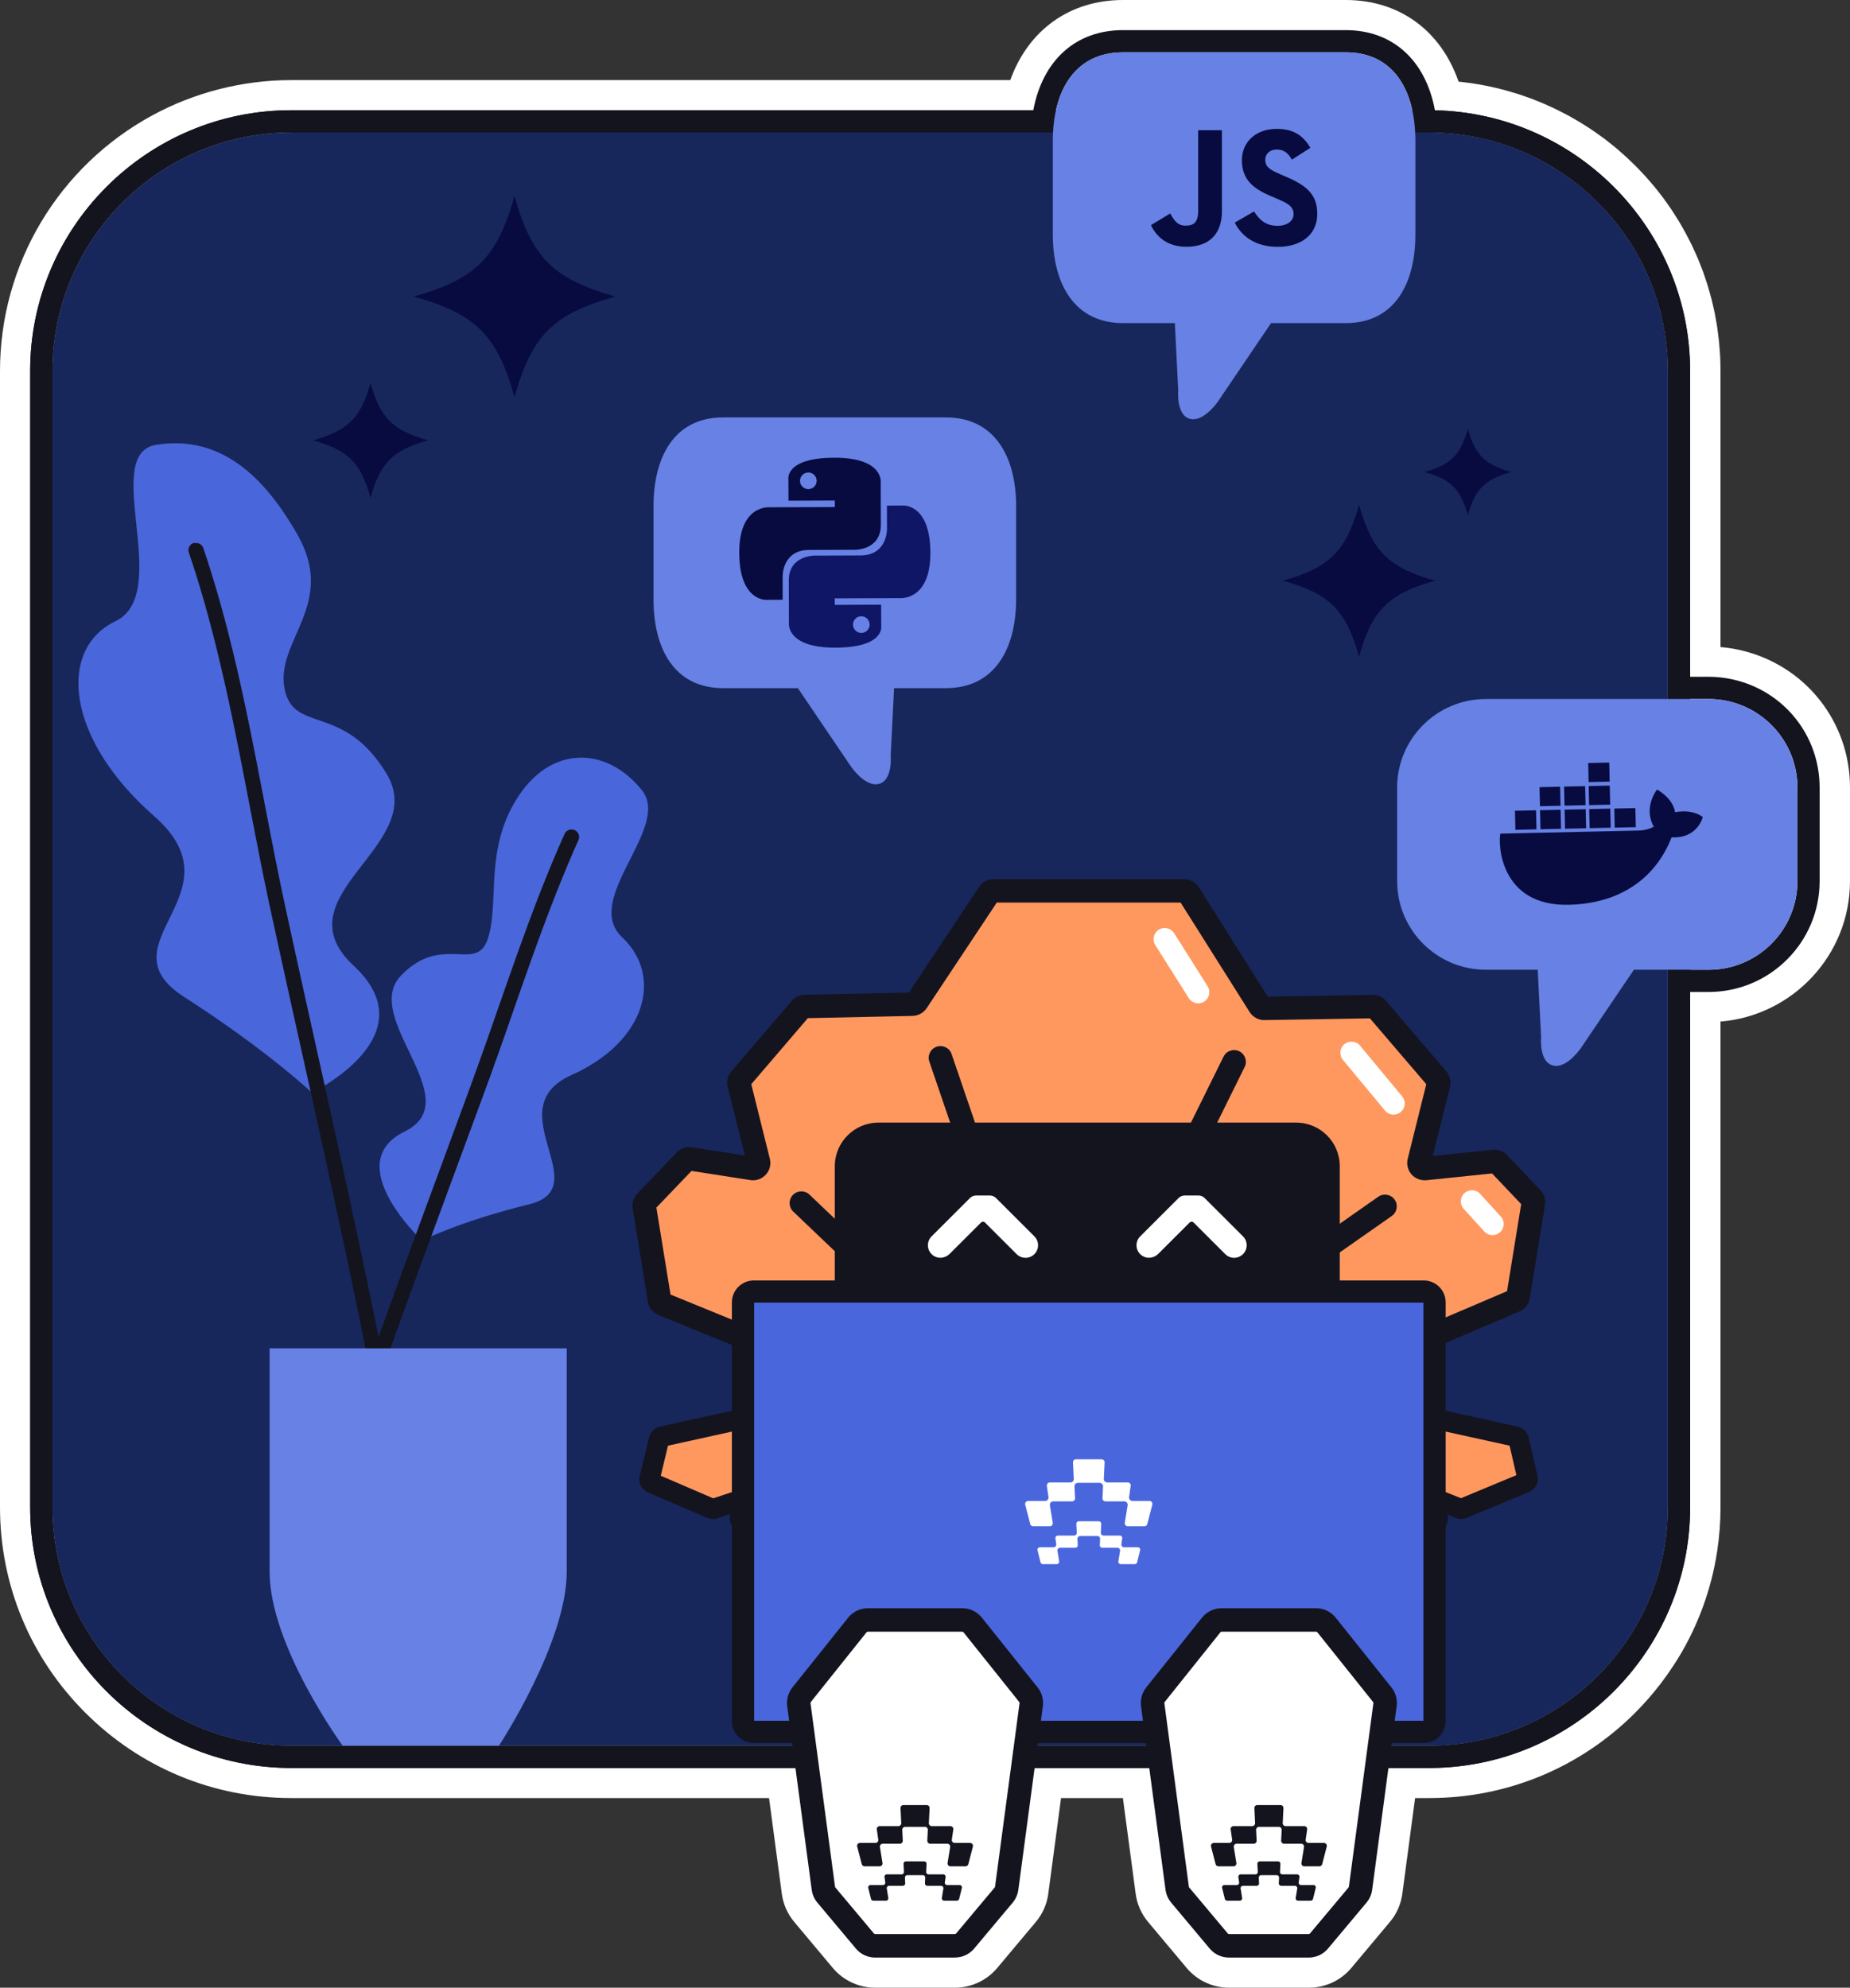 <svg width="229" height="246" viewBox="0 0 229 246" fill="none" xmlns="http://www.w3.org/2000/svg">
<rect x="0" y="0" width="229" height="246" fill="#333333" stroke="none"/>
<path d="M152.133 246C150.104 246 148.191 245.109 146.884 243.551L142.112 237.859C141.278 236.865 140.747 235.659 140.577 234.375L138.996 222.53H131.34L129.759 234.379C129.589 235.663 129.058 236.869 128.22 237.863L123.448 243.551C122.145 245.105 120.232 246 118.199 246H108.332C106.303 246 104.39 245.109 103.083 243.551L98.311 237.859C97.477 236.865 96.946 235.659 96.776 234.375L95.195 222.53H36.046C26.431 222.53 17.386 218.785 10.569 211.978C3.751 205.175 0 196.144 0 186.545V45.904C0 32.713 7.232 20.59 18.871 14.268C24.116 11.422 30.054 9.914 36.046 9.914H125.054C127.286 3.725 132.415 0 139.008 0H166.585C173.224 0 178.369 3.799 180.548 10.105C180.68 10.117 180.809 10.13 180.942 10.146C181.253 10.179 181.556 10.221 181.859 10.262C182.154 10.303 182.44 10.345 182.726 10.39C183.029 10.44 183.332 10.494 183.635 10.552C183.917 10.606 184.199 10.66 184.481 10.722C184.78 10.784 185.079 10.859 185.378 10.929C185.656 10.995 185.929 11.062 186.203 11.136C186.502 11.215 186.797 11.302 187.091 11.389C187.361 11.468 187.631 11.55 187.896 11.633C188.187 11.729 188.477 11.828 188.768 11.928C189.046 12.023 189.303 12.114 189.556 12.209C189.842 12.317 190.129 12.429 190.411 12.545L190.461 12.566C190.701 12.661 190.938 12.76 191.174 12.864C191.452 12.984 191.73 13.112 192.008 13.241L192.066 13.266C192.295 13.369 192.523 13.477 192.747 13.589C193.012 13.717 193.27 13.854 193.527 13.987L193.689 14.069C193.888 14.173 194.091 14.281 194.29 14.389C194.56 14.538 194.826 14.691 195.091 14.848L195.187 14.902C195.386 15.018 195.585 15.134 195.784 15.258C196.041 15.416 196.29 15.582 196.544 15.743L196.668 15.822C196.855 15.942 197.041 16.066 197.228 16.195C197.473 16.365 197.714 16.535 197.954 16.709L198.095 16.808C198.274 16.936 198.452 17.065 198.631 17.197C198.855 17.367 199.075 17.541 199.295 17.719L199.477 17.864C199.643 17.997 199.809 18.13 199.975 18.266C200.191 18.448 200.398 18.631 200.61 18.813L200.788 18.971C200.95 19.111 201.112 19.252 201.27 19.401C201.469 19.584 201.66 19.766 201.851 19.952L202.058 20.151C202.212 20.296 202.361 20.441 202.51 20.59C202.705 20.785 202.892 20.988 203.083 21.187L203.274 21.39C203.415 21.535 203.552 21.684 203.689 21.833C203.876 22.041 204.05 22.248 204.228 22.451L204.423 22.674C204.556 22.828 204.689 22.981 204.817 23.138C204.975 23.329 205.133 23.532 205.29 23.735L205.515 24.021C205.639 24.178 205.759 24.336 205.88 24.493C206.033 24.7 206.178 24.907 206.324 25.115L206.535 25.413C206.651 25.574 206.763 25.736 206.871 25.898C207.021 26.117 207.162 26.341 207.303 26.569L207.473 26.834C207.581 27.004 207.693 27.174 207.797 27.348C207.929 27.567 208.054 27.791 208.183 28.011L208.357 28.317C208.461 28.495 208.56 28.669 208.656 28.852C208.776 29.071 208.888 29.299 209.004 29.523L209.178 29.862C209.27 30.036 209.361 30.215 209.444 30.393C209.556 30.625 209.66 30.857 209.763 31.089L209.925 31.445C210.004 31.623 210.087 31.797 210.162 31.975C210.257 32.203 210.349 32.439 210.44 32.671L210.593 33.065C210.664 33.243 210.734 33.421 210.801 33.599C210.892 33.844 210.971 34.092 211.054 34.341L211.183 34.722C211.245 34.9 211.307 35.083 211.361 35.265C211.44 35.522 211.515 35.779 211.585 36.035L211.693 36.421C211.743 36.599 211.797 36.781 211.842 36.959C211.909 37.22 211.967 37.473 212.025 37.73L212.12 38.144C212.162 38.326 212.207 38.509 212.245 38.695C212.299 38.969 212.349 39.242 212.394 39.515L212.465 39.922C212.498 40.1 212.531 40.274 212.556 40.456C212.602 40.75 212.635 41.04 212.672 41.334L212.722 41.74C212.743 41.91 212.768 42.08 212.784 42.25C212.817 42.59 212.842 42.938 212.867 43.285L212.892 43.625C212.905 43.77 212.917 43.915 212.925 44.06C212.954 44.673 212.971 45.291 212.971 45.9V80.083C213.718 80.145 214.461 80.253 215.191 80.41C215.207 80.41 215.469 80.473 215.469 80.473C223.44 82.316 229 89.305 229 97.467V109.042C229 118.178 221.934 125.693 212.971 126.43V186.536C212.971 188.367 212.83 190.211 212.556 192.009C212.373 193.186 212.133 194.371 211.834 195.522C211.539 196.657 211.187 197.793 210.78 198.903C210.378 200.001 209.917 201.086 209.411 202.134C209.162 202.656 208.892 203.178 208.614 203.688C208.191 204.467 207.71 205.267 207.145 206.132C206.639 206.907 206.112 207.653 205.573 208.357C204.61 209.612 203.568 210.806 202.481 211.899C202.481 211.899 202.415 211.97 202.407 211.978C195.593 218.781 186.544 222.53 176.929 222.53H175.166L173.585 234.379C173.415 235.663 172.884 236.869 172.046 237.863L167.278 243.551C165.975 245.105 164.062 246 162.029 246H152.162H152.133Z" fill="white"/>
<path d="M214.609 84.115L214.427 84.073H214.406L214.385 84.065C213.439 83.862 212.468 83.758 211.502 83.758H209.211V45.904C209.211 45.353 209.199 44.802 209.17 44.26C209.161 44.077 209.141 43.899 209.128 43.721C209.103 43.356 209.082 42.996 209.045 42.635C209.024 42.424 208.991 42.213 208.966 42.002C208.929 41.678 208.892 41.355 208.842 41.032C208.809 40.808 208.763 40.593 208.726 40.369C208.672 40.063 208.622 39.756 208.56 39.454C208.514 39.226 208.456 39.006 208.406 38.778C208.34 38.484 208.277 38.19 208.203 37.9C208.145 37.672 208.078 37.453 208.012 37.229C207.933 36.947 207.858 36.661 207.771 36.38C207.701 36.156 207.622 35.932 207.547 35.713C207.456 35.439 207.369 35.162 207.269 34.892C207.19 34.669 207.099 34.453 207.012 34.233C206.908 33.968 206.809 33.699 206.697 33.434C206.605 33.214 206.506 33.003 206.406 32.788C206.29 32.531 206.178 32.27 206.053 32.013C205.95 31.802 205.842 31.595 205.734 31.383C205.605 31.131 205.481 30.878 205.348 30.629C205.236 30.422 205.116 30.219 204.999 30.016C204.858 29.772 204.721 29.523 204.576 29.283C204.456 29.08 204.327 28.885 204.199 28.686C204.049 28.45 203.9 28.21 203.742 27.978C203.609 27.783 203.472 27.592 203.34 27.402C203.178 27.174 203.02 26.942 202.854 26.718C202.713 26.528 202.568 26.345 202.423 26.159C202.253 25.939 202.082 25.716 201.904 25.5C201.755 25.318 201.601 25.144 201.448 24.966C201.265 24.755 201.087 24.543 200.9 24.336C200.742 24.162 200.58 23.992 200.419 23.822C200.228 23.619 200.037 23.416 199.842 23.217C199.676 23.052 199.506 22.886 199.336 22.724C199.136 22.53 198.937 22.339 198.734 22.149C198.56 21.987 198.381 21.834 198.203 21.68C197.995 21.498 197.788 21.312 197.572 21.138C197.389 20.984 197.203 20.839 197.02 20.694C196.804 20.52 196.589 20.351 196.369 20.181C196.178 20.036 195.983 19.899 195.792 19.758C195.568 19.596 195.344 19.435 195.116 19.277C194.916 19.141 194.717 19.012 194.514 18.88C194.282 18.731 194.053 18.577 193.817 18.432C193.614 18.308 193.402 18.184 193.194 18.064C192.958 17.923 192.717 17.786 192.477 17.649C192.265 17.533 192.049 17.421 191.833 17.31C191.589 17.181 191.344 17.053 191.099 16.933C190.879 16.825 190.659 16.721 190.435 16.622C190.186 16.506 189.937 16.39 189.684 16.282C189.456 16.183 189.228 16.092 188.999 16C188.746 15.897 188.489 15.793 188.232 15.698C187.999 15.611 187.763 15.528 187.531 15.445C187.273 15.354 187.012 15.263 186.75 15.18C186.51 15.105 186.269 15.031 186.028 14.96C185.763 14.882 185.502 14.807 185.236 14.737C184.991 14.671 184.742 14.613 184.497 14.55C184.232 14.484 183.962 14.422 183.692 14.364C183.439 14.31 183.186 14.26 182.933 14.215C182.663 14.165 182.394 14.115 182.12 14.07C181.863 14.028 181.605 13.991 181.344 13.954C181.07 13.916 180.796 13.879 180.522 13.85C180.261 13.821 179.995 13.796 179.73 13.771C179.452 13.747 179.178 13.726 178.9 13.709C178.634 13.693 178.365 13.68 178.095 13.672C177.937 13.668 177.78 13.651 177.622 13.651C176.472 7.466 172.402 3.729 166.576 3.729H138.999C133.149 3.729 129.058 7.462 127.896 13.643H36.045C30.477 13.643 25.236 15.056 20.655 17.542C10.585 23.014 3.734 33.674 3.734 45.904V186.545C3.734 195.44 7.356 203.502 13.207 209.344C19.058 215.185 27.136 218.802 36.041 218.802H42.41H61.759H98.456L100.468 233.886C100.547 234.471 100.788 235.017 101.165 235.469L105.937 241.161C106.531 241.87 107.398 242.272 108.323 242.272H118.19C119.111 242.272 119.983 241.866 120.576 241.161L125.348 235.473C125.726 235.022 125.97 234.475 126.045 233.891L128.058 218.806H142.253L144.265 233.891C144.344 234.475 144.584 235.022 144.962 235.473L149.734 241.166C150.327 241.874 151.194 242.276 152.12 242.276H161.987C162.912 242.276 163.78 241.87 164.373 241.166L169.145 235.477C169.522 235.026 169.767 234.479 169.842 233.895L171.854 218.81H176.887C185.796 218.81 193.871 215.193 199.721 209.352C199.738 209.335 199.755 209.319 199.771 209.298C200.771 208.295 201.701 207.227 202.564 206.1C203.058 205.453 203.526 204.786 203.97 204.107C204.435 203.394 204.879 202.665 205.29 201.915C205.539 201.46 205.775 200.996 206.004 200.523C206.456 199.583 206.867 198.617 207.232 197.631C207.593 196.645 207.912 195.635 208.178 194.603C208.443 193.571 208.659 192.523 208.825 191.458C209.07 189.859 209.199 188.219 209.199 186.553V122.777H211.489C219.066 122.777 225.228 116.624 225.228 109.059V97.484C225.228 91.067 220.854 85.573 214.593 84.123L214.609 84.115Z" fill="white"/>
<path d="M213.988 86.795L213.809 86.753C213.067 86.596 212.295 86.509 211.506 86.509H206.457V45.904C206.457 29.634 193.199 16.394 176.901 16.394H175.174C174.888 10.834 172.286 6.479 166.581 6.479H139.004C133.299 6.479 130.635 10.834 130.345 16.394H36.046C19.751 16.394 6.49 29.63 6.49 45.904V186.544C6.49 202.814 19.747 216.055 36.046 216.055H42.415H61.764H176.901C193.195 216.055 206.457 202.818 206.457 186.544V120.017H211.506C217.569 120.017 222.49 115.103 222.49 109.051V97.475C222.49 92.276 218.859 87.922 213.992 86.795H213.988Z" fill="white"/>
<path d="M166.585 6.48C172.29 6.48 174.892 10.834 175.178 16.394H176.904C193.199 16.394 206.46 29.631 206.46 45.904V86.509H211.51C212.302 86.509 213.07 86.596 213.817 86.754L213.995 86.795C218.863 87.922 222.493 92.276 222.493 97.476V109.051C222.493 115.104 217.572 120.017 211.51 120.017H206.46V186.545C206.46 202.814 193.203 216.055 176.904 216.055H42.414H36.045C19.75 216.055 6.489 202.818 6.489 186.545V45.904C6.489 29.635 19.746 16.394 36.045 16.394H130.348C130.638 10.834 133.302 6.48 139.008 6.48H166.585ZM166.585 3.729H139.008C133.157 3.729 129.066 7.462 127.904 13.643H36.045C18.228 13.643 3.734 28.114 3.734 45.904V186.545C3.734 204.335 18.228 218.806 36.045 218.806H176.9C194.717 218.806 209.211 204.335 209.211 186.545V122.768H211.502C219.078 122.768 225.24 116.616 225.24 109.051V97.476C225.24 91.058 220.867 85.565 214.605 84.115L214.423 84.073H214.402L214.381 84.065C213.431 83.862 212.464 83.758 211.497 83.758H209.207V45.904C209.207 28.359 195.107 14.041 177.622 13.651C176.472 7.466 172.402 3.729 166.576 3.729H166.585Z" fill="#14141F"/>
<path d="M176.901 16.398H36.046C19.751 16.398 6.49 29.634 6.49 45.908V186.549C6.49 202.818 19.747 216.059 36.046 216.059H176.901C193.195 216.059 206.457 202.822 206.457 186.549V45.904C206.457 29.634 193.199 16.394 176.901 16.394V16.398Z" fill="#17275C"/>
<path d="M176.9 16.398C193.194 16.398 206.456 29.635 206.456 45.908V186.549C206.456 202.818 193.199 216.059 176.9 216.059H36.045C19.75 216.059 6.489 202.823 6.489 186.549V45.904C6.489 29.635 19.746 16.394 36.045 16.394H176.9M176.9 13.643H36.045C18.228 13.643 3.734 28.114 3.734 45.904V186.545C3.734 204.335 18.228 218.806 36.045 218.806H176.9C194.717 218.806 209.211 204.335 209.211 186.545V45.904C209.211 28.114 194.717 13.643 176.9 13.643Z" fill="#14141F"/>
<path fill-rule="evenodd" clip-rule="evenodd" d="M38.609 135.226C38.609 135.226 53.17 128.228 43.784 119.524C34.402 110.824 53.228 104.655 47.85 95.756C42.472 86.857 36.211 90.942 35.194 85.088C34.178 79.23 41.684 74.751 36.842 66.209C32 57.666 26.356 53.958 19.356 55.047C12.356 56.137 21.477 73.43 14.298 76.877C7.12 80.323 8.099 91.381 19.066 100.993C30.033 110.608 12.448 116.736 22.767 123.365C33.087 129.997 38.605 135.226 38.605 135.226H38.609Z" fill="#4A66DB"/>
<path fill-rule="evenodd" clip-rule="evenodd" d="M52.232 153.529C52.232 153.529 42.037 143.98 50.074 140.048C58.111 136.116 44.605 125.97 49.647 120.729C54.684 115.489 58.95 120.419 60.365 116.243C61.78 112.066 60.128 106.096 63.315 99.998C67.477 92.04 74.983 92.143 79.477 97.827C83.128 102.447 71.991 111.308 77.02 116.011C82.049 120.713 80.087 128.87 70.755 133.042C61.423 137.21 73.995 146.971 65.485 149.051C56.971 151.13 52.236 153.529 52.236 153.529H52.232Z" fill="#4A66DB"/>
<path fill-rule="evenodd" clip-rule="evenodd" d="M24.041 67.178L23.859 67.24L23.693 67.339L23.552 67.472L23.44 67.629L23.365 67.808L23.328 67.998V68.193L23.373 68.383L23.485 68.719L23.597 69.055L23.709 69.39L23.821 69.726L23.929 70.061L24.037 70.397L24.145 70.732L24.253 71.068L24.357 71.403L24.46 71.739L24.564 72.079L24.668 72.419L24.772 72.758L24.871 73.098L24.971 73.438L25.07 73.778L25.17 74.117L25.27 74.457L25.365 74.797L25.46 75.136L25.556 75.476L25.651 75.82L25.747 76.164L25.838 76.508L25.929 76.852L26.021 77.195L26.112 77.539L26.203 77.883L26.294 78.227L26.382 78.571L26.469 78.915L26.556 79.259L26.643 79.602L26.73 79.946L26.817 80.29L26.9 80.638L26.983 80.986L27.066 81.334L27.149 81.682L27.232 82.03L27.315 82.378L27.398 82.726L27.481 83.074L27.56 83.422L27.639 83.77L27.718 84.118L27.797 84.466L27.875 84.814L27.954 85.162L28.033 85.51L28.187 86.21L28.34 86.911L28.489 87.611L28.639 88.311L28.784 89.011L28.929 89.715L29.075 90.42L29.22 91.124L29.361 91.828L29.502 92.533L29.643 93.237L29.784 93.941L29.921 94.645L30.058 95.35L30.195 96.054L30.469 97.467L30.743 98.88L31.012 100.288L31.286 101.697L31.56 103.105L31.697 103.81L31.834 104.514L31.971 105.218L32.108 105.918L32.249 106.623L32.39 107.323L32.531 108.023L32.672 108.723L32.817 109.423L32.962 110.124L33.108 110.82L33.253 111.516L33.402 112.212L33.552 112.908L33.971 114.826L34.39 116.744L34.809 118.662L35.232 120.58L35.655 122.499L36.079 124.417L36.929 128.249L37.78 132.085L38.207 134.004L38.63 135.922L39.054 137.84L39.477 139.758L39.9 141.676L40.319 143.594L40.738 145.513L41.157 147.431L41.365 148.392L41.572 149.353L41.78 150.314L41.987 151.275L42.195 152.237L42.402 153.198L42.606 154.159L42.809 155.12L43.012 156.081L43.216 157.042L43.419 158.004L43.618 158.965L43.817 159.926L44.016 160.887L44.216 161.848L44.415 162.809L44.61 163.771L44.805 164.732L45 165.693L45.195 166.654L45.386 167.615L45.577 168.576L45.767 169.538L45.958 170.499L46.145 171.46L46.332 172.421L46.519 173.382L46.705 174.343L46.763 174.53L46.859 174.7L46.987 174.845L47.141 174.961L47.319 175.044L47.51 175.089H47.705L47.896 175.056L48.075 174.981L48.232 174.87L48.365 174.729L48.465 174.563L48.527 174.381L48.552 174.186L48.535 173.991L48.348 173.03L48.162 172.065L47.975 171.099L47.788 170.134L47.597 169.173L47.407 168.208L47.216 167.247L47.025 166.285L46.83 165.324L46.635 164.363L46.44 163.402L46.245 162.441L46.045 161.48L45.846 160.518L45.647 159.557L45.448 158.596L45.249 157.635L45.045 156.674L44.842 155.713L44.639 154.751L44.435 153.79L44.232 152.829L44.025 151.868L43.817 150.907L43.61 149.946L43.402 148.984L43.195 148.023L42.987 147.062L42.568 145.14L42.149 143.222L41.73 141.303L41.307 139.385L40.884 137.467L40.46 135.549L40.037 133.631L39.61 131.712L38.759 127.876L37.908 124.044L37.485 122.126L37.062 120.207L36.639 118.293L36.22 116.379L35.801 114.465L35.386 112.551L35.236 111.859L35.087 111.168L34.942 110.476L34.797 109.78L34.651 109.084L34.51 108.388L34.369 107.692L34.228 106.996L34.087 106.295L33.95 105.595L33.813 104.895L33.676 104.195L33.539 103.495L33.402 102.795L33.129 101.386L32.859 99.978L32.589 98.569L32.315 97.156L32.041 95.743L31.904 95.035L31.767 94.326L31.631 93.622L31.489 92.914L31.348 92.205L31.207 91.501L31.066 90.793L30.921 90.088L30.776 89.384L30.631 88.68L30.481 87.975L30.332 87.271L30.182 86.567L30.029 85.862L29.875 85.158L29.797 84.806L29.718 84.454L29.639 84.102L29.56 83.749L29.481 83.397L29.402 83.045L29.319 82.693L29.236 82.341L29.153 81.989L29.07 81.637L28.987 81.284L28.904 80.936L28.821 80.584L28.734 80.236L28.647 79.888L28.56 79.54L28.473 79.192L28.386 78.844L28.299 78.496L28.212 78.148L28.12 77.8L28.029 77.452L27.938 77.104L27.846 76.756L27.755 76.408L27.66 76.06L27.564 75.712L27.469 75.368L27.373 75.02L27.278 74.677L27.182 74.333L27.083 73.989L26.983 73.645L26.884 73.301L26.784 72.957L26.68 72.613L26.577 72.269L26.473 71.926L26.369 71.582L26.265 71.238L26.162 70.894L26.054 70.55L25.946 70.206L25.838 69.867L25.73 69.527L25.618 69.187L25.506 68.847L25.394 68.508L25.278 68.168L25.166 67.832L25.083 67.654L24.967 67.501L24.821 67.373L24.651 67.277L24.465 67.219L24.27 67.203L24.075 67.223L24.041 67.178Z" fill="#14141F"/>
<path fill-rule="evenodd" clip-rule="evenodd" d="M70.647 102.654L70.489 102.683L70.34 102.741L70.199 102.824L70.075 102.931L69.971 103.056L69.892 103.197L69.792 103.424L69.689 103.652L69.485 104.108L69.286 104.564L69.087 105.024L68.888 105.483L68.693 105.943L68.498 106.407L68.303 106.871L68.112 107.335L67.921 107.799L67.73 108.267L67.539 108.736L67.353 109.204L67.166 109.676L66.979 110.148L66.792 110.621L66.61 111.093L66.427 111.565L66.245 112.042L66.062 112.518L65.884 112.995L65.705 113.471L65.527 113.947L65.348 114.428L65.17 114.909L64.996 115.389L64.821 115.87L64.647 116.35L64.473 116.831L64.299 117.312L64.124 117.792L63.95 118.273L63.78 118.753L63.61 119.238L63.27 120.203L62.929 121.169L62.589 122.134L62.249 123.099L61.913 124.065L61.24 125.991L60.904 126.952L60.568 127.913L60.232 128.87L59.892 129.827L59.722 130.304L59.552 130.78L59.382 131.257L59.211 131.733L59.041 132.205L58.871 132.678L58.701 133.15L58.531 133.622L58.054 134.927L57.577 136.232L57.095 137.537L56.614 138.842L55.651 141.453L54.689 144.063L53.726 146.673L52.763 149.287L51.801 151.901L51.319 153.21L50.838 154.519L50.357 155.829L49.88 157.138L49.402 158.447L48.925 159.756L48.448 161.065L47.971 162.374L47.498 163.684L47.025 164.997L46.552 166.31L46.083 167.624L45.614 168.937L45.145 170.25L44.68 171.563L44.448 172.222L44.216 172.881L43.983 173.54L43.751 174.198L43.519 174.857L43.29 175.516L43.249 175.673L43.236 175.835L43.253 175.996L43.299 176.154L43.369 176.299L43.465 176.431L43.581 176.543L43.714 176.634L43.863 176.701L44.021 176.742L44.182 176.755L44.344 176.738L44.502 176.692L44.647 176.622L44.78 176.527L44.892 176.411L44.983 176.278L45.05 176.129L45.278 175.47L45.506 174.812L45.738 174.153L45.971 173.494L46.203 172.835L46.435 172.181L46.9 170.867L47.369 169.554L47.838 168.241L48.307 166.932L48.78 165.622L49.253 164.313L49.726 163.004L50.203 161.695L50.68 160.386L51.157 159.077L51.635 157.767L52.112 156.462L52.593 155.153L53.075 153.848L53.556 152.543L54.519 149.929L55.481 147.315L56.444 144.705L57.407 142.095L58.369 139.485L58.85 138.18L59.332 136.875L59.813 135.57L60.29 134.265L60.465 133.792L60.639 133.32L60.809 132.843L60.979 132.367L61.149 131.891L61.319 131.414L61.489 130.938L61.66 130.461L62 129.504L62.34 128.543L62.676 127.582L63.012 126.621L63.684 124.694L64.021 123.729L64.357 122.764L64.697 121.798L65.037 120.837L65.377 119.876L65.547 119.395L65.718 118.915L65.888 118.434L66.062 117.954L66.236 117.473L66.411 116.997L66.585 116.52L66.759 116.044L66.933 115.567L67.108 115.091L67.286 114.615L67.465 114.138L67.643 113.666L67.821 113.193L68 112.721L68.182 112.249L68.365 111.777L68.547 111.308L68.73 110.84L68.913 110.372L69.099 109.908L69.286 109.444L69.473 108.98L69.66 108.516L69.85 108.056L70.041 107.596L70.232 107.136L70.423 106.681L70.618 106.225L70.813 105.769L71.008 105.318L71.207 104.866L71.406 104.419L71.506 104.195L71.606 103.971L71.66 103.818L71.684 103.656V103.495L71.651 103.337L71.593 103.184L71.51 103.043L71.402 102.919L71.278 102.815L71.137 102.737L70.983 102.683L70.821 102.658H70.66L70.647 102.654Z" fill="#14141F"/>
<path fill-rule="evenodd" clip-rule="evenodd" d="M33.373 166.87H70.153V194.524C70.153 203.307 61.763 216.051 61.763 216.051H42.414C42.414 216.051 33.373 203.68 33.373 194.524V166.87Z" fill="#6781E4"/>
<path fill-rule="evenodd" clip-rule="evenodd" d="M125.78 62.625C125.78 56.572 123.153 51.659 117.091 51.659H89.514C83.452 51.659 80.896 56.572 80.896 62.625V74.201C80.896 80.253 83.456 85.167 89.514 85.167H98.763L105.307 94.828C105.307 94.828 106.971 97.306 108.635 97.049C110.556 96.751 110.253 93.502 110.253 93.502L110.672 85.167H117.087C123.149 85.167 125.776 80.253 125.776 74.201V62.625H125.78Z" fill="#6781E4"/>
<mask id="mask0_4526_11768" style="mask-type:luminance" maskUnits="userSpaceOnUse" x="88" y="53" width="31" height="31">
<path d="M118.434 53.163L88.144 53.269L88.249 83.512L118.54 83.406L118.434 53.163Z" fill="white"/>
</mask>
<g mask="url(#mask0_4526_11768)">
<path d="M111.332 53.195L95.24 53.249C91.319 53.262 88.153 56.448 88.166 60.363L88.219 76.429C88.232 80.344 91.423 83.505 95.344 83.493L111.435 83.439C115.356 83.426 118.522 80.24 118.51 76.325L118.456 60.259C118.444 56.344 115.253 53.183 111.332 53.195Z" fill="#6781E4"/>
<path d="M103.211 56.65C97.203 56.671 97.589 59.269 97.589 59.269L97.606 61.966L103.34 61.945V62.753L95.332 62.782C95.332 62.782 91.485 62.359 91.506 68.412C91.527 74.465 94.879 74.237 94.879 74.237L96.883 74.229L96.875 71.42C96.875 71.42 96.755 68.068 100.166 68.06L105.85 68.039C105.85 68.039 109.045 68.081 109.033 64.944L109.016 59.762C109.016 59.762 109.489 56.625 103.211 56.646V56.65ZM100.058 58.473C100.195 58.473 100.328 58.498 100.452 58.552C100.576 58.602 100.693 58.68 100.788 58.776C100.884 58.871 100.962 58.983 101.012 59.111C101.062 59.235 101.091 59.368 101.091 59.505C101.091 59.642 101.066 59.774 101.012 59.898C100.958 60.023 100.884 60.139 100.788 60.234C100.693 60.329 100.581 60.408 100.452 60.458C100.328 60.511 100.195 60.536 100.058 60.536C99.921 60.536 99.788 60.511 99.664 60.458C99.539 60.408 99.423 60.329 99.328 60.238C99.232 60.143 99.153 60.031 99.103 59.903C99.054 59.774 99.025 59.646 99.025 59.509C99.025 59.372 99.049 59.24 99.103 59.115C99.153 58.991 99.232 58.875 99.328 58.78C99.423 58.684 99.535 58.61 99.664 58.556C99.788 58.502 99.921 58.477 100.058 58.477V58.473Z" fill="#080B40"/>
<path d="M103.461 80.153C109.469 80.133 109.083 77.535 109.083 77.535L109.067 74.838L103.332 74.859V74.051L111.34 74.022C111.34 74.022 115.187 74.444 115.166 68.391C115.145 62.339 111.793 62.566 111.793 62.566L109.789 62.575L109.797 65.384C109.797 65.384 109.917 68.731 106.506 68.744L100.822 68.764C100.822 68.764 97.627 68.723 97.639 71.859L97.656 77.042C97.656 77.042 97.183 80.178 103.461 80.157V80.153ZM106.618 78.331C106.482 78.331 106.349 78.306 106.224 78.252C106.1 78.202 105.984 78.123 105.888 78.028C105.793 77.933 105.714 77.821 105.664 77.692C105.61 77.568 105.585 77.436 105.585 77.299C105.585 77.162 105.61 77.03 105.664 76.905C105.714 76.781 105.793 76.665 105.888 76.57C105.984 76.474 106.096 76.396 106.22 76.346C106.345 76.296 106.477 76.267 106.614 76.267C106.751 76.267 106.884 76.292 107.008 76.346C107.133 76.396 107.249 76.474 107.345 76.57C107.44 76.665 107.519 76.777 107.569 76.905C107.618 77.03 107.647 77.162 107.647 77.299C107.647 77.436 107.623 77.568 107.569 77.692C107.519 77.817 107.44 77.933 107.345 78.028C107.249 78.123 107.137 78.202 107.013 78.252C106.888 78.306 106.755 78.331 106.618 78.331Z" fill="#0F1666"/>
</g>
<path fill-rule="evenodd" clip-rule="evenodd" d="M172.942 97.476C172.942 91.423 177.863 86.509 183.925 86.509H211.502C217.564 86.509 222.485 91.423 222.485 97.476V109.051C222.485 115.104 217.564 120.017 211.502 120.017H202.253L195.71 129.679C195.71 129.679 194.046 132.156 192.382 131.899C190.461 131.601 190.763 128.353 190.763 128.353L190.344 120.017H183.929C177.867 120.017 172.946 115.104 172.946 109.051V97.476H172.942Z" fill="#6781E4"/>
<path d="M206.431 86.919L189.307 87.305C185.137 87.4 181.83 90.851 181.921 95.015L182.307 112.113C182.402 116.276 185.859 119.578 190.029 119.487L207.153 119.102C211.323 119.006 214.63 115.555 214.539 111.392L214.153 94.294C214.058 90.13 210.601 86.828 206.431 86.919Z" fill="#6781E4"/>
<path d="M199.876 102.426L202.486 102.368L202.432 100.011L199.822 100.069L199.876 102.426ZM196.772 102.492L199.382 102.434L199.328 100.077L196.718 100.135L196.772 102.492ZM193.726 102.563L196.336 102.505L196.282 100.148L193.672 100.206L193.726 102.563ZM190.685 102.629L193.232 102.571L193.178 100.214L190.631 100.272L190.685 102.629ZM187.581 102.7L190.191 102.642L190.137 100.284L187.527 100.342L187.581 102.7ZM190.622 99.779L193.17 99.721L193.116 97.364L190.569 97.421L190.622 99.779ZM193.664 99.708L196.27 99.65L196.216 97.293L193.606 97.351L193.66 99.708H193.664ZM196.705 99.642L199.315 99.584L199.261 97.227L196.652 97.285L196.705 99.642ZM196.643 96.792L199.253 96.734L199.199 94.376L196.593 94.434L196.647 96.792H196.643ZM210.78 101.125C210.78 101.125 209.639 100.098 207.349 100.52C207.058 98.727 205.112 97.716 205.112 97.716C205.112 97.716 203.361 99.924 204.718 102.314C204.349 102.509 203.735 102.77 202.801 102.791L185.722 103.172C185.436 104.357 185.614 112.17 194.183 111.976C200.332 111.839 204.863 108.881 206.917 103.628C210.154 103.802 210.776 101.121 210.776 101.121L210.78 101.125Z" fill="#080B40"/>
<path fill-rule="evenodd" clip-rule="evenodd" d="M130.319 17.446C130.319 11.393 132.946 6.479 139.008 6.479H166.585C172.647 6.479 175.203 11.393 175.203 17.446V29.021C175.203 35.074 172.643 39.988 166.585 39.988H157.336L150.792 49.649C150.792 49.649 149.128 52.127 147.465 51.87C145.543 51.571 145.846 48.323 145.846 48.323L145.427 39.988H139.012C132.95 39.988 130.323 35.074 130.323 29.021V17.446H130.319Z" fill="#6781E4"/>
<path d="M45.863 61.618C47.083 57.218 48.651 55.714 52.995 54.496C48.655 53.278 47.083 51.774 45.863 47.374C44.643 51.774 43.074 53.278 38.73 54.496C43.07 55.714 44.643 57.214 45.863 61.618ZM63.688 49.16C65.821 41.458 68.568 38.828 76.166 36.698C68.568 34.569 65.821 31.938 63.688 24.24C61.552 31.938 58.809 34.573 51.207 36.698C58.805 38.828 61.552 41.458 63.688 49.16Z" fill="#080B40"/>
<path d="M181.697 53.038C180.775 56.361 179.589 57.496 176.311 58.416C179.589 59.335 180.775 60.471 181.697 63.793C182.618 60.471 183.804 59.335 187.082 58.416C183.804 57.496 182.618 56.361 181.697 53.038ZM168.228 62.451C166.614 68.268 164.543 70.252 158.8 71.864C164.539 73.471 166.614 75.46 168.228 81.276C169.842 75.46 171.916 73.471 177.655 71.864C171.916 70.256 169.842 68.268 168.228 62.451Z" fill="#080B40"/>
<path d="M184.913 143.744L176.411 144.622C175.933 144.667 175.556 144.228 175.672 143.764L178.066 134.153C178.12 133.933 178.066 133.705 177.921 133.535L170.452 124.819C170.319 124.661 170.12 124.574 169.913 124.574L156.514 124.794C156.269 124.794 156.045 124.674 155.917 124.471L147.153 110.575C147.025 110.372 146.805 110.252 146.564 110.252H122.979C122.747 110.252 122.527 110.368 122.398 110.563L113.494 123.965C113.369 124.156 113.157 124.272 112.929 124.276L99.622 124.558C99.423 124.562 99.236 124.649 99.108 124.802L91.63 133.531C91.485 133.701 91.431 133.933 91.485 134.148L93.879 143.76C93.996 144.224 93.618 144.663 93.141 144.618L85.365 143.408C85.153 143.387 84.946 143.499 84.801 143.652L79.938 148.719C79.788 148.877 79.718 149.096 79.755 149.312L81.635 160.87C81.676 161.132 81.867 161.347 82.12 161.426L105.415 170.942C105.481 170.963 105.547 170.971 105.614 170.971H163.938C164.004 170.971 164.07 170.963 164.137 170.942L187.431 161.003C187.684 160.929 187.875 160.713 187.917 160.448L189.796 148.889C189.83 148.674 189.763 148.454 189.614 148.297L185.498 143.955C185.352 143.802 185.124 143.723 184.913 143.744Z" fill="#FF985F"/>
<path d="M163.938 172.425H105.614C105.402 172.425 105.195 172.396 104.996 172.334L104.863 172.289L81.614 162.793C80.875 162.536 80.319 161.886 80.195 161.107L78.315 149.548C78.207 148.885 78.419 148.201 78.888 147.717L83.751 142.65C84.224 142.157 84.863 141.904 85.502 141.966L85.593 141.979L92.195 143.006L90.079 134.509C89.913 133.838 90.079 133.121 90.531 132.595L98.008 123.866C98.406 123.402 98.983 123.128 99.597 123.116L112.506 122.842L121.191 109.767C121.589 109.167 122.261 108.806 122.983 108.806H146.568C147.311 108.806 147.992 109.179 148.39 109.809L156.929 123.34L169.896 123.124C170.535 123.112 171.149 123.389 171.564 123.874L179.033 132.591C179.485 133.117 179.651 133.834 179.485 134.505L177.353 143.064L184.788 142.298C185.444 142.236 186.104 142.48 186.556 142.952L190.68 147.298C191.141 147.775 191.353 148.462 191.245 149.121L189.365 160.684C189.241 161.455 188.693 162.105 187.958 162.362L164.643 172.313L164.564 172.338C164.365 172.4 164.158 172.429 163.946 172.429L163.938 172.425ZM105.772 169.517H163.772L186.548 159.798L188.299 149.026L184.693 145.227L176.556 146.068C175.846 146.13 175.162 145.857 174.709 145.33C174.257 144.804 174.087 144.088 174.253 143.412L176.552 134.182L169.572 126.033L156.535 126.248C155.792 126.273 155.079 125.875 154.68 125.245L146.141 111.706H123.386L114.709 124.769C114.319 125.353 113.668 125.714 112.963 125.73L99.996 126.008L92.996 134.182L95.294 143.412C95.46 144.088 95.294 144.804 94.838 145.33C94.382 145.857 93.701 146.134 93.008 146.068L92.917 146.055L85.602 144.916L81.249 149.453L83 160.216L105.772 169.517ZM188.556 149.295C188.556 149.295 188.556 149.295 188.56 149.299H188.556V149.295Z" fill="#14141F"/>
<path d="M88.348 186.739L94.796 184.601C95.174 184.51 95.303 184.705 95.079 184.879L91.643 187.688C91.502 187.92 91.61 188.198 91.9 188.338L99.145 191.864C99.257 191.918 99.385 191.947 99.522 191.947L112.008 191.988C112.157 191.988 112.307 192.026 112.427 192.096L122.427 197.805C122.547 197.876 122.697 197.913 122.85 197.913H146.734C146.879 197.913 147.016 197.88 147.132 197.818L157.688 192.249C157.8 192.191 157.933 192.158 158.074 192.154L170.049 191.951C170.178 191.951 170.303 191.918 170.41 191.868L177.659 188.343C177.946 188.202 178.054 187.928 177.917 187.692L174.73 184.651C174.522 184.432 174.659 184.328 175.037 184.465L180.618 186.681C180.809 186.739 180.979 186.748 181.137 186.669L188.767 183.495C189.045 183.375 189.174 183.131 189.087 182.899L187.983 178.118C187.908 177.927 187.693 177.782 187.431 177.749L164.112 172.612C164.074 172.608 164.037 172.604 163.996 172.604H105.581C105.543 172.604 105.506 172.604 105.464 172.612L82.145 177.749C81.883 177.782 81.668 177.923 81.593 178.118L80.427 182.957C80.336 183.185 80.469 183.433 80.746 183.553L87.979 186.669C88.095 186.719 88.228 186.743 88.365 186.739H88.348Z" fill="#FF985F"/>
<path d="M146.726 199.172H122.842C122.469 199.172 122.108 199.077 121.797 198.899L111.9 193.248L99.514 193.207C99.191 193.207 98.871 193.132 98.589 192.995L91.344 189.47C90.871 189.238 90.531 188.848 90.39 188.376C90.29 188.044 90.299 187.705 90.402 187.382L88.577 187.986L88.398 187.995C88.075 188.007 87.751 187.949 87.46 187.821L80.232 184.705C79.365 184.328 78.938 183.438 79.203 182.601L80.406 177.654C80.643 177.049 81.212 176.614 81.909 176.506L105.303 171.361C105.39 171.348 105.481 171.344 105.572 171.344H163.987C164.079 171.344 164.166 171.348 164.257 171.361L164.373 171.382L187.651 176.51C188.344 176.622 188.917 177.057 189.153 177.658L189.207 177.832L190.299 182.551C190.56 183.384 190.133 184.27 189.27 184.647L181.651 187.817C181.232 188.011 180.763 188.032 180.257 187.883L180.153 187.846L179.178 187.46C179.261 187.759 179.261 188.073 179.17 188.376C179.029 188.852 178.689 189.242 178.216 189.47L170.967 192.995C170.693 193.128 170.386 193.202 170.075 193.207L158.191 193.41L147.726 198.932C147.427 199.09 147.087 199.172 146.738 199.172H146.726ZM122.942 196.654H146.635L157.095 191.135C157.382 190.982 157.709 190.899 158.046 190.895L169.938 190.692L176.091 187.696L173.805 185.513C173.203 184.879 173.307 184.167 173.581 183.752C173.726 183.533 174.282 182.853 175.456 183.28L180.851 185.418L187.705 182.567L186.863 178.918L163.917 173.863H105.626L82.689 178.918L81.792 182.638L88.286 185.434L94.51 183.375C95.469 183.148 96.087 183.632 96.319 184.117C96.614 184.722 96.427 185.426 95.863 185.869L93.564 187.746L99.61 190.688L112.012 190.729C112.382 190.729 112.743 190.824 113.054 191.003L122.946 196.654H122.942ZM94.282 183.906C94.282 183.906 94.265 183.918 94.261 183.922L94.282 183.906Z" fill="#14141F"/>
<path d="M108.755 159.466C108.394 159.466 108.033 159.334 107.751 159.065L98.191 149.95C97.61 149.395 97.589 148.475 98.141 147.895C98.697 147.315 99.618 147.294 100.199 147.845L109.759 156.96C110.34 157.515 110.361 158.435 109.809 159.015C109.523 159.313 109.141 159.466 108.755 159.466Z" fill="#14141F"/>
<path d="M121.888 148.401C121.282 148.401 120.718 148.019 120.51 147.415L115.037 131.385C114.776 130.627 115.182 129.799 115.946 129.542C116.705 129.285 117.535 129.687 117.792 130.449L123.265 146.478C123.527 147.236 123.12 148.065 122.357 148.322C122.199 148.376 122.041 148.401 121.888 148.401Z" fill="#14141F"/>
<path d="M146.344 145.84C146.128 145.84 145.908 145.79 145.701 145.691C144.979 145.335 144.684 144.465 145.041 143.744L151.456 130.768C151.813 130.047 152.684 129.753 153.406 130.109C154.128 130.466 154.423 131.336 154.066 132.057L147.651 145.032C147.398 145.546 146.879 145.844 146.344 145.844V145.84Z" fill="#14141F"/>
<path d="M164.058 155.928C163.601 155.928 163.149 155.713 162.863 155.311C162.402 154.652 162.56 153.749 163.22 153.285L170.606 148.11C171.265 147.651 172.17 147.808 172.635 148.467C173.095 149.125 172.937 150.029 172.278 150.493L164.892 155.667C164.639 155.845 164.344 155.932 164.058 155.932V155.928Z" fill="#14141F"/>
<path d="M160.436 138.934H108.743C105.757 138.934 103.336 141.351 103.336 144.332V179.125C103.336 182.106 105.757 184.523 108.743 184.523H160.436C163.422 184.523 165.842 182.106 165.842 179.125V144.332C165.842 141.351 163.422 138.934 160.436 138.934Z" fill="#14141F"/>
<path d="M148.349 147.958H146.651C146.365 147.958 146.091 148.069 145.888 148.272L141.137 153.016C140.452 153.695 140.539 154.856 141.39 155.419C142.008 155.829 142.842 155.709 143.369 155.183L147.261 151.297C147.394 151.164 147.61 151.164 147.743 151.297L151.664 155.212C151.967 155.514 152.365 155.668 152.763 155.668C153.162 155.668 153.56 155.514 153.863 155.212C154.469 154.607 154.469 153.621 153.863 153.016L149.112 148.272C148.909 148.069 148.635 147.958 148.349 147.958Z" fill="white"/>
<path d="M122.527 147.958H120.83C120.543 147.958 120.269 148.069 120.066 148.272L115.315 153.016C114.63 153.695 114.718 154.856 115.568 155.419C116.186 155.829 117.021 155.709 117.547 155.183L121.44 151.297C121.572 151.164 121.788 151.164 121.921 151.297L125.842 155.212C126.145 155.514 126.543 155.668 126.942 155.668C127.34 155.668 127.738 155.514 128.041 155.212C128.647 154.607 128.647 153.621 128.041 153.016L123.29 148.272C123.087 148.069 122.813 147.958 122.527 147.958Z" fill="white"/>
<path d="M148.319 124.173C147.863 124.173 147.415 123.945 147.153 123.53L143.004 116.96C142.597 116.318 142.792 115.468 143.436 115.062C144.079 114.656 144.929 114.851 145.336 115.493L149.485 122.064C149.892 122.706 149.697 123.555 149.054 123.961C148.826 124.106 148.572 124.173 148.319 124.173Z" fill="white"/>
<path d="M172.502 137.943C172.103 137.943 171.713 137.774 171.44 137.446L166.228 131.17C165.742 130.586 165.825 129.716 166.411 129.231C166.996 128.746 167.867 128.829 168.352 129.413L173.564 135.69C174.05 136.274 173.967 137.144 173.381 137.629C173.124 137.84 172.813 137.943 172.502 137.943Z" fill="white"/>
<path d="M184.755 152.862C184.381 152.862 184.008 152.709 183.734 152.411L181.182 149.61C180.672 149.047 180.713 148.177 181.273 147.667C181.838 147.153 182.709 147.195 183.219 147.758L185.771 150.559C186.282 151.122 186.24 151.992 185.68 152.502C185.414 152.742 185.082 152.858 184.755 152.858V152.862Z" fill="white"/>
<path d="M176.244 159.843H93.307C92.571 159.843 91.975 160.439 91.975 161.173V213.01C91.975 213.744 92.571 214.34 93.307 214.34H176.244C176.98 214.34 177.576 213.744 177.576 213.01V161.173C177.576 160.439 176.98 159.843 176.244 159.843Z" fill="#4A66DD"/>
<path d="M176.24 215.715H93.307C91.813 215.715 90.597 214.501 90.597 213.01V161.178C90.597 159.686 91.813 158.472 93.307 158.472H176.24C177.734 158.472 178.95 159.686 178.95 161.178V213.01C178.95 214.501 177.734 215.715 176.24 215.715ZM93.352 212.964H176.199V161.219H93.352V212.964Z" fill="#14141F"/>
<path d="M120.402 201.111C120.087 200.718 119.614 200.49 119.108 200.49H107.423C106.921 200.49 106.444 200.718 106.128 201.111L99.232 209.737C98.95 210.089 98.826 210.541 98.884 210.988L101.917 233.695C101.958 234.006 102.087 234.296 102.29 234.536L107.062 240.229C107.377 240.606 107.842 240.821 108.332 240.821H118.199C118.689 240.821 119.153 240.606 119.469 240.229L124.24 234.536C124.44 234.296 124.572 234.006 124.614 233.695L127.647 210.988C127.705 210.541 127.581 210.089 127.299 209.737L120.402 201.111Z" fill="white"/>
<path d="M118.199 242.271H108.332C107.411 242.271 106.539 241.865 105.946 241.161L101.174 235.468C100.796 235.017 100.556 234.47 100.477 233.886L97.444 211.178C97.332 210.345 97.568 209.488 98.095 208.829L104.991 200.203C105.585 199.462 106.473 199.035 107.423 199.035H119.108C120.058 199.035 120.946 199.462 121.539 200.203L128.435 208.829C128.962 209.488 129.199 210.341 129.087 211.178L126.054 233.886C125.975 234.47 125.734 235.017 125.357 235.468L120.585 241.157C119.991 241.865 119.124 242.267 118.199 242.267V242.271ZM107.423 201.939C107.361 201.939 107.307 201.968 107.265 202.014L100.369 210.64C100.336 210.681 100.319 210.735 100.328 210.789L103.361 233.496C103.365 233.533 103.382 233.571 103.406 233.6L108.178 239.292C108.216 239.338 108.274 239.363 108.332 239.363H118.199C118.257 239.363 118.315 239.338 118.352 239.292L123.124 233.6C123.149 233.571 123.166 233.538 123.17 233.5L126.203 210.789C126.211 210.735 126.195 210.681 126.162 210.64L119.265 202.014C119.228 201.964 119.17 201.939 119.108 201.939H107.423Z" fill="#14141F"/>
<path d="M120.087 228.086H118.174C117.958 228.086 117.788 227.895 117.821 227.68L118.004 226.412C118.033 226.197 117.867 226.006 117.651 226.006H115.336C115.132 226.006 114.966 225.836 114.979 225.629L115.07 223.773C115.078 223.57 114.917 223.4 114.713 223.4H111.825C111.622 223.4 111.456 223.57 111.468 223.773L111.56 225.629C111.568 225.832 111.406 226.006 111.203 226.006H108.888C108.668 226.006 108.502 226.197 108.535 226.412L108.717 227.68C108.746 227.895 108.58 228.086 108.365 228.086H106.452C106.219 228.086 106.049 228.301 106.103 228.525L106.668 230.7C106.705 230.862 106.85 230.978 107.016 230.978H108.888C109.103 230.978 109.273 230.787 109.24 230.572L108.921 228.587C108.892 228.372 109.058 228.181 109.273 228.181H111.394C111.597 228.181 111.763 228.011 111.751 227.804L111.684 226.47C111.676 226.267 111.838 226.097 112.041 226.097H114.493C114.697 226.097 114.863 226.267 114.85 226.47L114.784 227.804C114.776 228.007 114.937 228.181 115.141 228.181H117.261C117.481 228.181 117.647 228.372 117.614 228.587L117.294 230.572C117.265 230.787 117.431 230.978 117.647 230.978H119.518C119.684 230.978 119.829 230.862 119.867 230.7L120.431 228.525C120.485 228.301 120.311 228.086 120.083 228.086H120.087Z" fill="#14141F"/>
<path d="M118.78 233.298H117.237C117.062 233.298 116.929 233.144 116.954 232.97L117.05 232.303C117.075 232.129 116.942 231.976 116.768 231.976H114.929C114.768 231.976 114.635 231.839 114.643 231.678L114.693 230.667C114.701 230.505 114.568 230.369 114.407 230.369H112.129C111.967 230.369 111.834 230.505 111.842 230.667L111.892 231.678C111.9 231.839 111.772 231.976 111.606 231.976H109.768C109.593 231.976 109.461 232.129 109.485 232.303L109.581 232.97C109.606 233.144 109.473 233.298 109.299 233.298H107.755C107.573 233.298 107.436 233.468 107.477 233.65L107.817 235.013C107.846 235.141 107.963 235.232 108.095 235.232H109.676C109.851 235.232 109.983 235.079 109.959 234.905L109.768 233.716C109.743 233.542 109.876 233.389 110.05 233.389H111.764C111.925 233.389 112.058 233.252 112.05 233.091L112.017 232.37C112.008 232.208 112.137 232.071 112.303 232.071H114.241C114.403 232.071 114.535 232.208 114.527 232.37L114.494 233.091C114.485 233.252 114.614 233.389 114.78 233.389H116.494C116.668 233.389 116.801 233.542 116.776 233.716L116.585 234.905C116.56 235.079 116.693 235.232 116.867 235.232H118.448C118.581 235.232 118.697 235.141 118.726 235.013L119.066 233.65C119.108 233.472 118.971 233.298 118.788 233.298H118.78Z" fill="#14141F"/>
<path d="M164.199 201.111C163.883 200.718 163.41 200.49 162.904 200.49H151.219C150.717 200.49 150.24 200.718 149.925 201.111L143.029 209.737C142.746 210.089 142.622 210.541 142.68 210.988L145.713 233.695C145.755 234.006 145.883 234.296 146.087 234.536L150.858 240.229C151.174 240.606 151.638 240.821 152.128 240.821H161.995C162.485 240.821 162.95 240.606 163.265 240.229L168.037 234.536C168.236 234.296 168.369 234.006 168.41 233.695L171.443 210.988C171.502 210.541 171.377 210.089 171.095 209.737L164.199 201.111Z" fill="white"/>
<path d="M161.996 242.271H152.129C151.207 242.271 150.336 241.865 149.743 241.161L144.971 235.468C144.593 235.017 144.353 234.47 144.274 233.886L141.241 211.178C141.129 210.345 141.365 209.488 141.892 208.829L148.788 200.203C149.382 199.462 150.27 199.035 151.22 199.035H162.905C163.855 199.035 164.743 199.462 165.336 200.203L172.232 208.829C172.759 209.488 172.996 210.341 172.884 211.178L169.851 233.886C169.772 234.47 169.531 235.017 169.153 235.468L164.382 241.161C163.788 241.869 162.921 242.271 161.996 242.271ZM151.224 201.939C151.162 201.939 151.108 201.968 151.066 202.014L144.17 210.64C144.137 210.681 144.12 210.735 144.129 210.789L147.162 233.5C147.166 233.538 147.183 233.571 147.207 233.6L151.979 239.292C152.017 239.338 152.075 239.363 152.133 239.363H162C162.058 239.363 162.116 239.338 162.153 239.292L166.925 233.6C166.95 233.571 166.967 233.538 166.971 233.5L170.004 210.789C170.012 210.735 169.996 210.681 169.963 210.64L163.066 202.014C163.029 201.968 162.971 201.939 162.909 201.939H151.224Z" fill="#14141F"/>
<path d="M163.888 228.086H161.975C161.759 228.086 161.589 227.895 161.622 227.68L161.805 226.412C161.834 226.197 161.668 226.006 161.452 226.006H159.137C158.934 226.006 158.768 225.836 158.78 225.629L158.871 223.773C158.88 223.57 158.718 223.4 158.515 223.4H155.627C155.423 223.4 155.257 223.57 155.27 223.773L155.361 225.629C155.369 225.832 155.207 226.006 155.004 226.006H152.689C152.469 226.006 152.303 226.197 152.336 226.412L152.519 227.68C152.548 227.895 152.382 228.086 152.166 228.086H150.253C150.021 228.086 149.851 228.301 149.905 228.525L150.469 230.7C150.506 230.862 150.651 230.978 150.817 230.978H152.689C152.905 230.978 153.075 230.787 153.042 230.572L152.722 228.587C152.693 228.372 152.859 228.181 153.075 228.181H155.195C155.398 228.181 155.564 228.011 155.552 227.804L155.485 226.47C155.477 226.267 155.639 226.097 155.842 226.097H158.295C158.498 226.097 158.664 226.267 158.651 226.47L158.585 227.804C158.577 228.007 158.739 228.181 158.942 228.181H161.062C161.282 228.181 161.448 228.372 161.415 228.587L161.095 230.572C161.066 230.787 161.232 230.978 161.448 230.978H163.32C163.485 230.978 163.631 230.862 163.668 230.7L164.232 228.525C164.286 228.301 164.112 228.086 163.884 228.086H163.888Z" fill="#14141F"/>
<path d="M162.581 233.298H161.037C160.863 233.298 160.73 233.144 160.755 232.97L160.851 232.303C160.875 232.129 160.743 231.976 160.568 231.976H158.73C158.568 231.976 158.436 231.839 158.444 231.678L158.494 230.667C158.502 230.505 158.369 230.369 158.207 230.369H155.929C155.768 230.369 155.635 230.505 155.643 230.667L155.693 231.678C155.701 231.839 155.573 231.976 155.407 231.976H153.568C153.394 231.976 153.261 232.129 153.286 232.303L153.382 232.97C153.407 233.144 153.274 233.298 153.1 233.298H151.556C151.373 233.298 151.236 233.468 151.278 233.65L151.618 235.013C151.647 235.141 151.763 235.232 151.896 235.232H153.477C153.651 235.232 153.784 235.079 153.759 234.905L153.568 233.716C153.544 233.542 153.676 233.389 153.851 233.389H155.564C155.726 233.389 155.859 233.252 155.851 233.091L155.817 232.37C155.809 232.208 155.938 232.071 156.104 232.071H158.041C158.203 232.071 158.336 232.208 158.328 232.37L158.295 233.091C158.286 233.252 158.415 233.389 158.581 233.389H160.295C160.469 233.389 160.602 233.542 160.577 233.716L160.386 234.905C160.361 235.079 160.494 235.232 160.668 235.232H162.249C162.382 235.232 162.498 235.141 162.527 235.013L162.867 233.65C162.909 233.472 162.772 233.298 162.589 233.298H162.581Z" fill="#14141F"/>
<path d="M139.967 183.893C139.983 183.785 139.95 183.678 139.88 183.599C139.809 183.516 139.705 183.47 139.602 183.47H137.054C136.938 183.47 136.83 183.425 136.751 183.342C136.672 183.259 136.631 183.147 136.635 183.035L136.734 180.993C136.738 180.889 136.705 180.794 136.635 180.72C136.564 180.645 136.469 180.604 136.365 180.604H133.187C133.083 180.604 132.987 180.645 132.917 180.72C132.846 180.794 132.809 180.889 132.817 180.993L132.917 183.035C132.921 183.151 132.884 183.259 132.801 183.342C132.722 183.425 132.614 183.47 132.498 183.47H129.95C129.842 183.47 129.743 183.516 129.672 183.599C129.602 183.682 129.568 183.785 129.585 183.893L129.784 185.285C129.801 185.405 129.767 185.525 129.685 185.616C129.606 185.708 129.489 185.761 129.369 185.761H127.265C127.153 185.761 127.046 185.811 126.975 185.902C126.904 185.993 126.88 186.105 126.904 186.217L127.527 188.608C127.564 188.778 127.714 188.894 127.888 188.894H129.946C130.054 188.894 130.158 188.848 130.224 188.765C130.294 188.682 130.328 188.579 130.311 188.471L129.958 186.288C129.942 186.167 129.975 186.047 130.058 185.956C130.137 185.865 130.253 185.811 130.373 185.811H132.705C132.809 185.811 132.904 185.77 132.975 185.695C133.046 185.621 133.083 185.525 133.075 185.422L133.004 183.955C133 183.839 133.037 183.731 133.12 183.649C133.203 183.566 133.307 183.52 133.423 183.52H136.12C136.236 183.52 136.344 183.566 136.423 183.649C136.502 183.731 136.543 183.839 136.539 183.955L136.469 185.422C136.465 185.525 136.498 185.621 136.568 185.695C136.639 185.77 136.734 185.811 136.838 185.811H139.17C139.29 185.811 139.406 185.865 139.485 185.956C139.564 186.047 139.602 186.167 139.585 186.288L139.232 188.471C139.216 188.575 139.249 188.682 139.319 188.765C139.39 188.848 139.494 188.894 139.597 188.894H141.655C141.83 188.894 141.979 188.778 142.016 188.608L142.639 186.213C142.664 186.101 142.639 185.989 142.568 185.898C142.498 185.807 142.39 185.757 142.278 185.757H140.174C140.054 185.757 139.938 185.703 139.859 185.612C139.78 185.521 139.743 185.401 139.759 185.281L139.958 183.889L139.967 183.893Z" fill="white"/>
<path d="M140.469 193.579C140.606 193.579 140.722 193.488 140.755 193.356L141.129 191.856C141.149 191.769 141.129 191.678 141.071 191.607C141.017 191.537 140.934 191.495 140.842 191.495H139.145C139.046 191.495 138.954 191.454 138.888 191.379C138.826 191.305 138.797 191.205 138.809 191.11L138.913 190.377C138.925 190.294 138.9 190.207 138.842 190.145C138.788 190.083 138.705 190.045 138.622 190.045H136.602C136.506 190.045 136.419 190.008 136.357 189.942C136.295 189.876 136.257 189.784 136.266 189.693L136.319 188.583C136.319 188.504 136.295 188.426 136.241 188.368C136.187 188.31 136.112 188.276 136.029 188.276H133.523C133.444 188.276 133.365 188.31 133.311 188.368C133.257 188.426 133.228 188.5 133.232 188.583L133.286 189.693C133.29 189.789 133.257 189.876 133.195 189.942C133.129 190.008 133.041 190.045 132.95 190.045H130.929C130.846 190.045 130.763 190.083 130.71 190.145C130.656 190.207 130.631 190.294 130.639 190.377L130.743 191.11C130.755 191.205 130.726 191.305 130.664 191.379C130.597 191.454 130.506 191.495 130.407 191.495H128.71C128.618 191.495 128.535 191.537 128.481 191.607C128.427 191.678 128.407 191.769 128.427 191.856L128.801 193.356C128.83 193.488 128.95 193.579 129.083 193.579H130.822C130.905 193.579 130.988 193.542 131.041 193.48C131.095 193.418 131.12 193.331 131.108 193.248L130.896 191.939C130.884 191.839 130.913 191.744 130.975 191.669C131.037 191.595 131.133 191.553 131.232 191.553H133.116C133.195 191.553 133.27 191.52 133.328 191.462C133.382 191.404 133.411 191.326 133.407 191.247L133.369 190.456C133.365 190.36 133.398 190.273 133.461 190.207C133.527 190.141 133.614 190.103 133.705 190.103H135.838C135.934 190.103 136.021 190.141 136.083 190.207C136.149 190.273 136.183 190.364 136.174 190.456L136.137 191.247C136.137 191.326 136.162 191.404 136.216 191.462C136.27 191.52 136.344 191.553 136.427 191.553H138.311C138.411 191.553 138.502 191.595 138.568 191.669C138.635 191.744 138.66 191.843 138.647 191.939L138.436 193.248C138.423 193.331 138.448 193.418 138.506 193.48C138.564 193.542 138.643 193.579 138.726 193.579H140.465H140.469Z" fill="white"/>
<path d="M142.464 27.865L144.854 26.419C145.315 27.236 145.734 27.927 146.742 27.927C147.751 27.927 148.315 27.55 148.315 26.084V16.116H151.253V26.125C151.253 29.162 149.469 30.542 146.871 30.542C144.522 30.542 143.157 29.328 142.469 27.861M152.846 27.55L155.236 26.167C155.867 27.194 156.684 27.948 158.132 27.948C159.348 27.948 160.124 27.339 160.124 26.502C160.124 25.495 159.327 25.139 157.983 24.555L157.249 24.24C155.128 23.341 153.726 22.21 153.726 19.824C153.726 17.624 155.402 15.95 158.025 15.95C159.892 15.95 161.232 16.601 162.199 18.295L159.912 19.762C159.41 18.863 158.863 18.506 158.025 18.506C157.186 18.506 156.618 19.049 156.618 19.762C156.618 20.64 157.161 20.996 158.423 21.543L159.157 21.858C161.651 22.927 163.058 24.017 163.058 26.465C163.058 29.104 160.983 30.55 158.19 30.55C155.398 30.55 153.701 29.253 152.842 27.555L152.846 27.55Z" fill="#080B40"/>
</svg>
